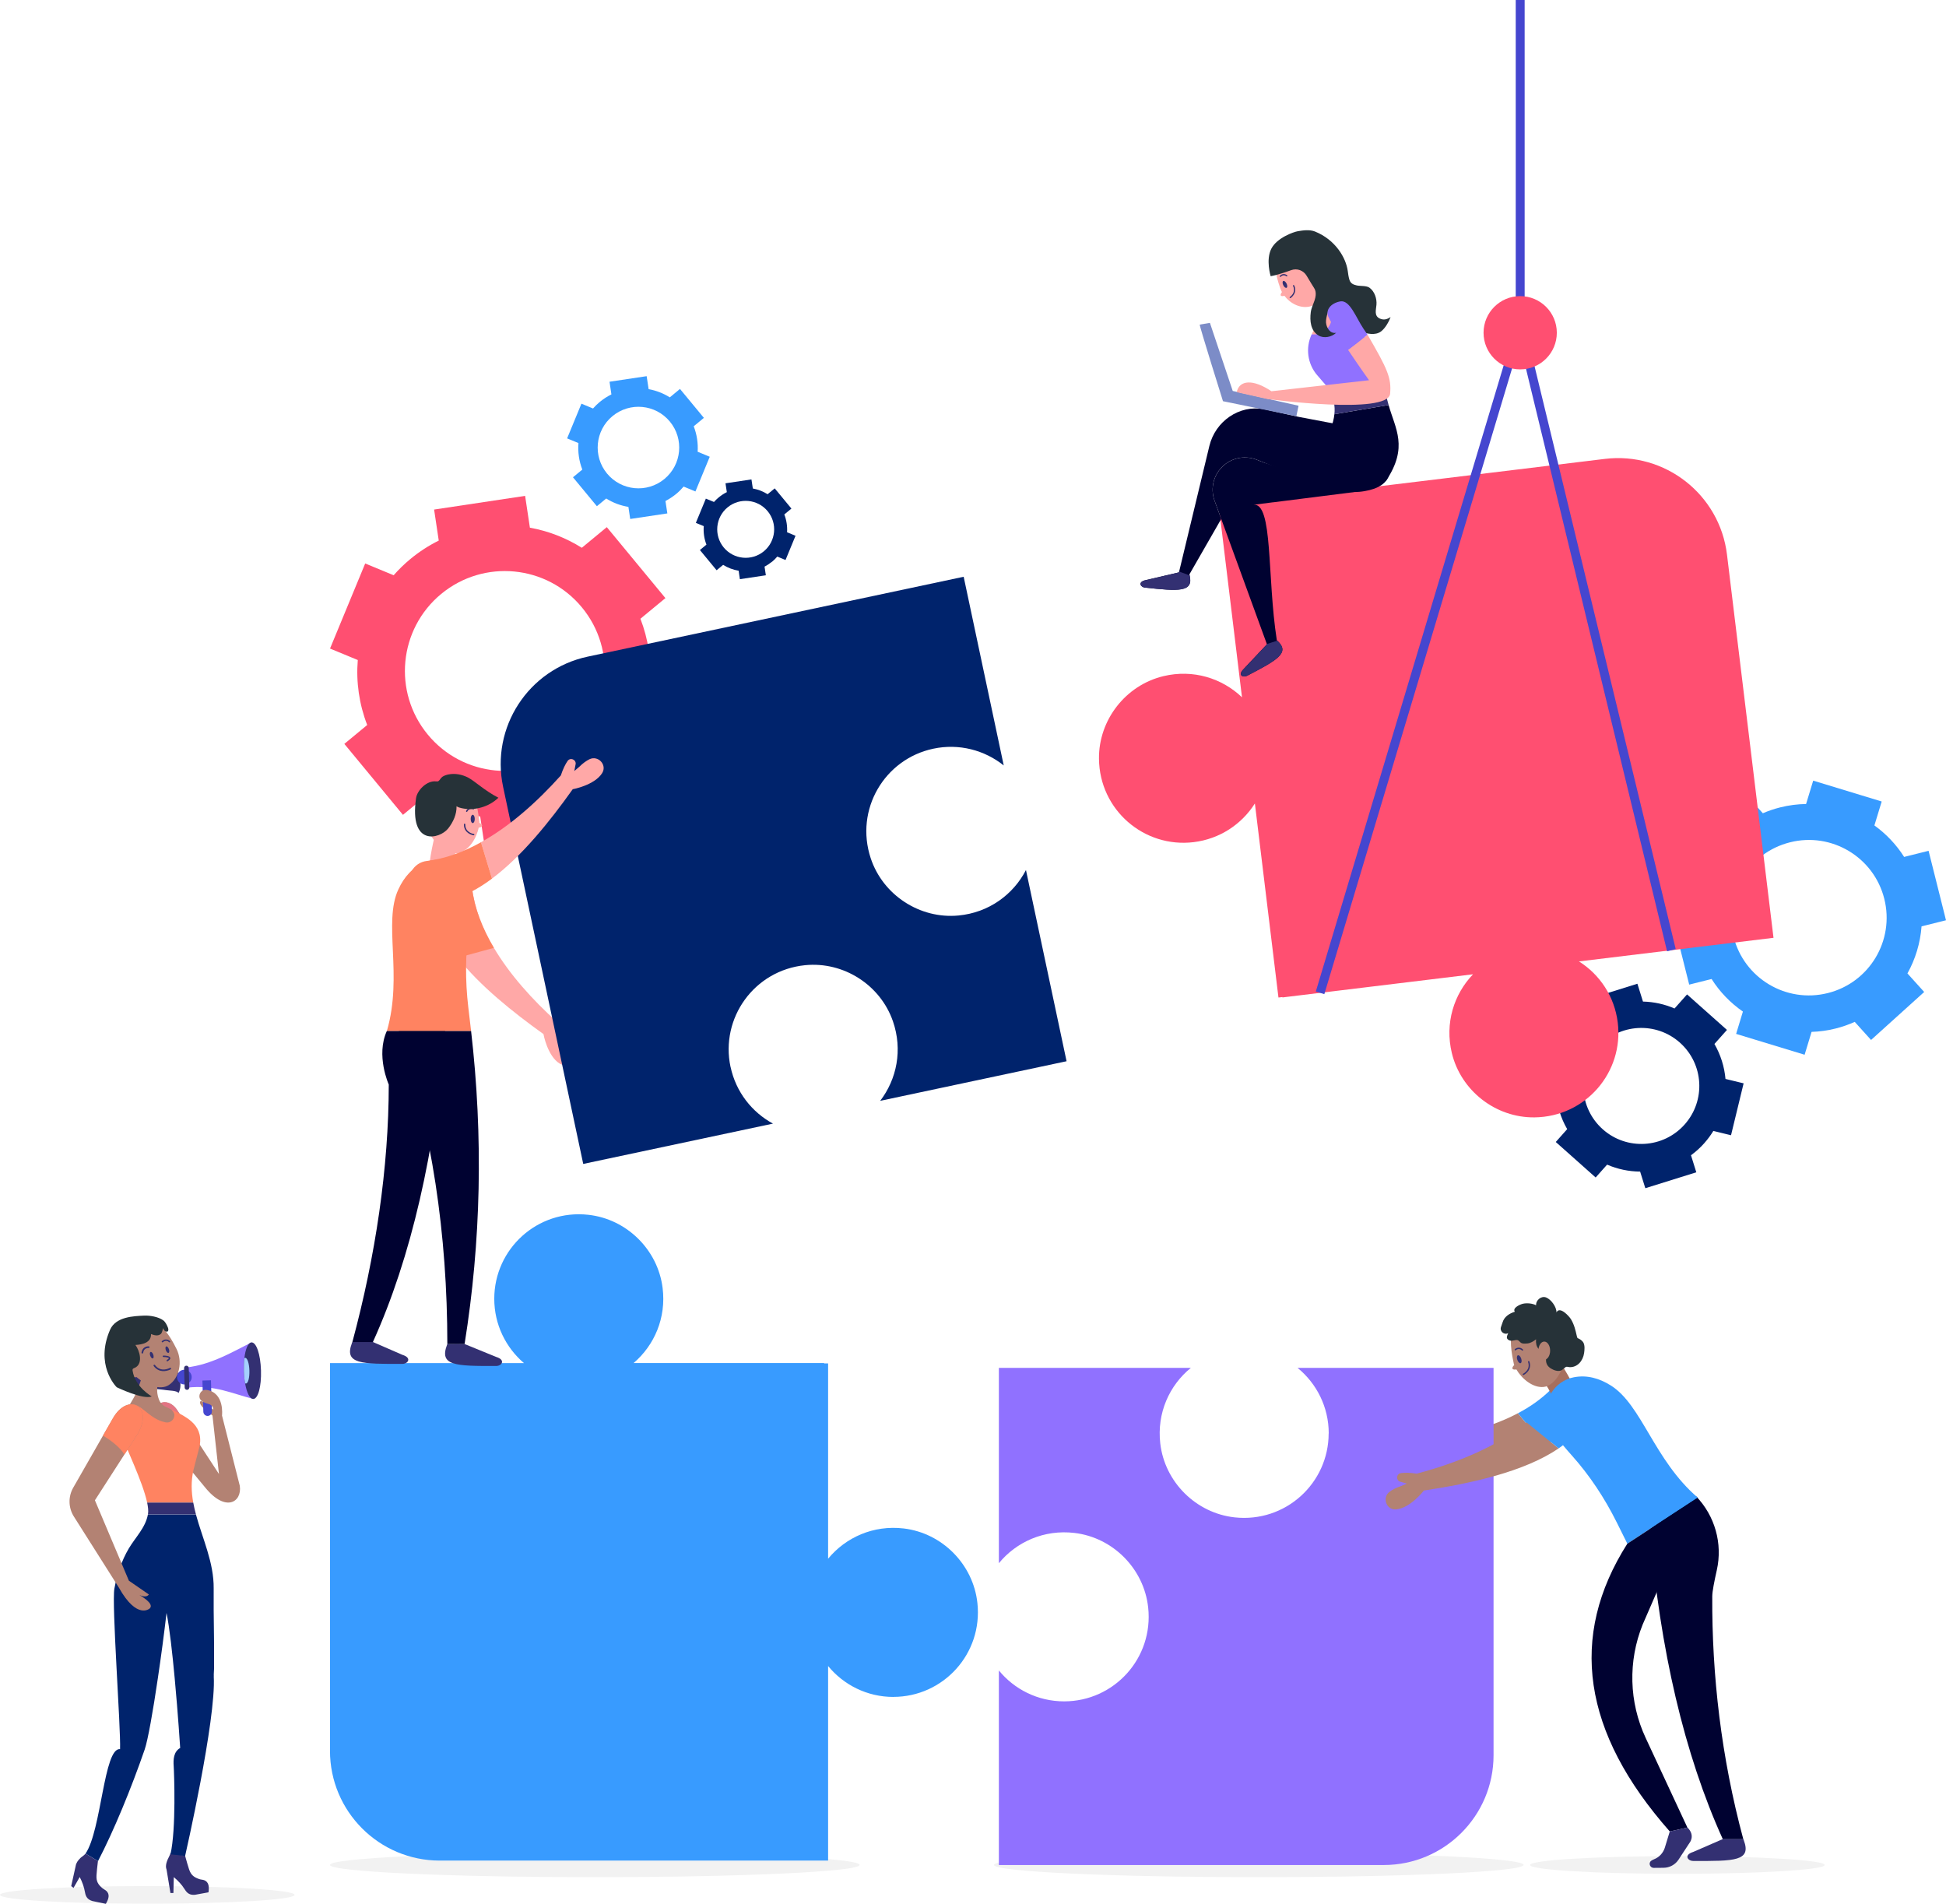 <?xml version="1.0" encoding="UTF-8"?>
<svg id="Layer_2" data-name="Layer 2" xmlns="http://www.w3.org/2000/svg" viewBox="0 0 464.82 454.72">
  <defs>
    <style>
      .cls-1 {
        fill: #333072;
      }

      .cls-1, .cls-2, .cls-3, .cls-4, .cls-5, .cls-6, .cls-7, .cls-8, .cls-9, .cls-10, .cls-11, .cls-12, .cls-13, .cls-14, .cls-15, .cls-16 {
        stroke-width: 0px;
      }

      .cls-2 {
        fill: #ff4f71;
      }

      .cls-3 {
        fill: #f2f2f2;
      }

      .cls-4 {
        fill: #00236c;
      }

      .cls-5 {
        fill: #ffa8a7;
      }

      .cls-17 {
        fill: none;
        stroke: #4546cf;
        stroke-miterlimit: 10;
        stroke-width: 2.13px;
      }

      .cls-6 {
        fill: #a5d0fe;
      }

      .cls-7 {
        fill: #7c8cc7;
      }

      .cls-8 {
        fill: #4546cf;
      }

      .cls-9 {
        fill: #b38273;
      }

      .cls-10 {
        fill: #389bff;
      }

      .cls-11 {
        fill: #e37483;
      }

      .cls-12 {
        fill: #ff8361;
      }

      .cls-13 {
        fill: #263238;
      }

      .cls-14 {
        fill: #000231;
      }

      .cls-15 {
        fill: #a76f5e;
      }

      .cls-16 {
        fill: #9071ff;
      }
    </style>
  </defs>
  <g id="OBJECTS">
    <g>
      <g>
        <g>
          <path class="cls-2" d="M142.62,187.46c1.63-1.35,3.1-2.82,4.42-4.37l6.92,2.86,8.4-20.32-7.09-2.93c.32-5.02-.44-10.11-2.3-14.91l5.97-4.93-14-16.95-5.97,4.93c-3.84-2.41-8.05-4.02-12.4-4.8l-1.14-7.6-21.74,3.27,1.11,7.41c-2.36,1.17-4.62,2.62-6.74,4.37-1.47,1.21-2.81,2.52-4.03,3.91l-6.8-2.81-8.4,20.32,6.63,2.74c-.43,5.22.32,10.52,2.25,15.52l-5.46,4.51,14,16.95,5.46-4.51c4,2.52,8.43,4.16,12.99,4.9l1.06,7.09,21.74-3.27-1.09-7.26c2.17-1.12,4.25-2.49,6.21-4.11ZM102.18,175.46c-8.39-10.16-6.96-25.21,3.21-33.6,10.17-8.39,25.21-6.95,33.6,3.21,8.4,10.17,6.96,25.21-3.21,33.6-10.17,8.4-25.21,6.96-33.6-3.21Z"/>
          <path class="cls-10" d="M161.49,118c.67-.55,1.26-1.15,1.8-1.78l2.82,1.17,3.42-8.29-2.89-1.2c.13-2.05-.18-4.12-.94-6.08l2.43-2.01-5.71-6.91-2.43,2.01c-1.56-.98-3.28-1.64-5.06-1.96l-.47-3.1-8.87,1.33.45,3.02c-.96.48-1.89,1.07-2.75,1.78-.6.49-1.15,1.03-1.64,1.59l-2.77-1.15-3.42,8.29,2.71,1.12c-.17,2.13.13,4.29.92,6.33l-2.23,1.84,5.71,6.91,2.23-1.84c1.63,1.03,3.44,1.7,5.3,2l.43,2.89,8.87-1.33-.45-2.96c.88-.46,1.73-1.01,2.53-1.67ZM144.99,113.1c-3.42-4.15-2.84-10.28,1.31-13.71,4.15-3.42,10.28-2.84,13.71,1.31,3.42,4.15,2.84,10.28-1.31,13.71s-10.28,2.84-13.71-1.31Z"/>
          <path class="cls-4" d="M184.4,134.19c.47-.38.88-.8,1.26-1.25l1.97.82,2.39-5.79-2.02-.84c.09-1.43-.13-2.88-.66-4.25l1.7-1.4-3.99-4.83-1.7,1.4c-1.09-.69-2.29-1.14-3.53-1.37l-.33-2.17-6.2.93.32,2.11c-.67.33-1.32.75-1.92,1.24-.42.35-.8.72-1.15,1.11l-1.94-.8-2.39,5.79,1.89.78c-.12,1.49.09,3,.64,4.42l-1.56,1.29,3.99,4.83,1.56-1.29c1.14.72,2.4,1.19,3.7,1.4l.3,2.02,6.2-.93-.31-2.07c.62-.32,1.21-.71,1.77-1.17ZM172.87,130.77c-2.39-2.9-1.98-7.19.91-9.58,2.9-2.39,7.19-1.98,9.58.91,2.39,2.9,1.98,7.19-.91,9.58-2.9,2.39-7.19,1.98-9.58-.91Z"/>
        </g>
        <g>
          <path class="cls-10" d="M438.45,245.67c1.6-.4,3.12-.94,4.57-1.59l3.9,4.32,12.69-11.46-4-4.43c1.9-3.42,3.07-7.25,3.37-11.24l5.84-1.46-4.16-16.59-5.84,1.46c-1.89-2.97-4.31-5.51-7.1-7.52l1.74-5.72-16.36-4.98-1.7,5.58c-2.05.03-4.12.29-6.19.81-1.44.36-2.82.83-4.14,1.4l-3.84-4.25-12.69,11.46,3.74,4.14c-2.04,3.52-3.3,7.5-3.61,11.65l-5.35,1.34,4.16,16.59,5.35-1.34c1.97,3.11,4.53,5.74,7.48,7.78l-1.62,5.33,16.36,4.98,1.66-5.46c1.9-.06,3.82-.32,5.74-.8ZM414.07,223.71c-2.49-9.94,3.54-20.03,13.49-22.52,9.95-2.5,20.03,3.55,22.52,13.49,2.5,9.95-3.54,20.03-13.49,22.52-9.95,2.5-20.03-3.54-22.52-13.49Z"/>
          <path class="cls-4" d="M407.1,273.03c.82-.92,1.53-1.89,2.15-2.9l4.22,1.03,3.01-12.4-4.33-1.05c-.26-2.91-1.15-5.76-2.64-8.35l2.99-3.36-9.53-8.48-2.99,3.36c-2.41-1.04-4.97-1.59-7.54-1.65l-1.33-4.26-12.18,3.8,1.3,4.15c-1.25.88-2.42,1.91-3.48,3.1-.73.83-1.39,1.7-1.97,2.6l-4.15-1.01-3.01,12.4,4.05.99c.22,3.03,1.11,6.01,2.67,8.7l-2.73,3.07,9.53,8.48,2.73-3.07c2.52,1.09,5.2,1.64,7.89,1.66l1.24,3.97,12.18-3.8-1.27-4.07c1.14-.84,2.22-1.8,3.2-2.91ZM382.83,269.73c-5.71-5.09-6.23-13.84-1.14-19.56,5.09-5.72,13.85-6.22,19.56-1.14,5.72,5.09,6.23,13.84,1.14,19.56-5.09,5.72-13.84,6.23-19.56,1.14Z"/>
        </g>
      </g>
      <g>
        <path class="cls-3" d="M205.32,445.44c0-1.62-28.32-2.93-63.25-2.93s-63.25,1.31-63.25,2.93,28.32,2.93,63.25,2.93,63.25-1.31,63.25-2.93Z"/>
        <path class="cls-10" d="M213.39,405.31c11.9,0,21.39-10.28,20.07-22.44-1-9.22-8.4-16.7-17.6-17.79-7.26-.86-13.88,2.15-18.06,7.23v-46.65h-.95v-.09h-45.51c4.94-4.22,7.83-10.77,6.93-17.94-1.14-9.14-8.58-16.47-17.74-17.47-12.17-1.34-22.47,8.16-22.47,20.06,0,6.15,2.76,11.66,7.09,15.36h-46.33v92.61c0,14.48,11.74,26.22,26.22,26.22h92.76v-46.47c3.7,4.5,9.31,7.38,15.59,7.38Z"/>
      </g>
      <g>
        <g>
          <path class="cls-2" d="M291.11,120.81l5.55,45.74c-4.75-4.54-11.66-6.75-18.76-5.05-9.02,2.16-15.5,10.46-15.4,19.74.13,12.25,10.8,21.35,22.62,19.91,6.26-.76,11.49-4.3,14.62-9.24l5.63,46.35.95-.11v.09s45.53-5.53,45.53-5.53c-4.57,4.75-6.78,11.69-5.07,18.8,2.17,9.02,10.48,15.49,19.76,15.38,12.24-.14,21.32-10.81,19.88-22.62-.76-6.26-4.31-11.51-9.27-14.63l46.47-5.64-11.11-91.52c-1.74-14.37-14.81-24.61-29.18-22.87l-92.22,11.19Z"/>
          <g>
            <polyline class="cls-17" points="315.31 237.15 363.11 77.83 399.23 226.96"/>
            <line class="cls-17" x1="363.11" y1="79.48" x2="363.11"/>
            <circle class="cls-2" cx="363.11" cy="79.48" r="8.75"/>
          </g>
        </g>
        <g>
          <path class="cls-5" d="M319.45,72.08l-.64-.72h0s-2.69-3.02-2.69-3.02l-3.75,2.43c1.49,1.39,2.99,2.51,3.29,4.11l-2.34,4.96,4.58,1.12,4.1-6.9c-.95-.7-1.9-1.4-2.54-1.98Z"/>
          <path class="cls-14" d="M331.68,96.74c1.59,5.68,4.79,10.03-.62,18.11l-14.71-9.33c1.19-2.16,2.15-4.32,2.38-6.58l12.95-2.2Z"/>
          <path class="cls-16" d="M314.64,89.64c-2.34-2.72-2.86-6.55-1.33-9.8h0c2.03.29,3.98-.92,4.6-2.88l1.56-4.85c8.58,3.22,6.97,19.63,11.56,21.83l-12.42,2.11c-.22-1.11-.65-2.23-1.35-3.38l-2.61-3.03Z"/>
          <path class="cls-1" d="M318.73,98.94c.11-.95.08-1.91-.13-2.89l12.42-2.11c.16.97.4,1.89.66,2.8l-12.95,2.2Z"/>
          <path class="cls-14" d="M331.83,113.28c-.55,2.17-2.59,3.47-5.89,4.03-.86.15-1.73.22-2.58.23h-.01c-2.34.02-4.69-.43-6.88-1.31l-10.4-4.11-4.3-1.69-1.59-.63c-1.26-.5-2.64-.64-3.94-.46-1.4.21-2.76.8-3.88,1.76-2.45,2.08-3.35,5.47-2.25,8.5l1.57,4.3v.09s-7.51,13.08-7.51,13.08l-.07.13c.02.08.04.16.05.23.97,4.08-2.68,3.77-10.65,2.92-1.13-.11-1.79-1.39.18-1.79l7.92-1.85.02-.06.03-.14,7.22-30c1.43-5.88,7.12-9.88,13.06-8.76l1.7.37,6.76,1.49h.01s12.47,2.36,12.47,2.36c4.18.78,7.68,3.8,8.79,7.91.36,1.3.41,2.43.16,3.39Z"/>
          <path class="cls-14" d="M304.12,119.97l-4.73.6c4.73-.6,3.23,17.2,5.58,32.27v.09s.07.06.11.09c3.18,2.91-.04,4.66-7.2,8.39-1.02.52-2.28-.15-.84-1.59l5.58-5.93-.02-.06-10.91-29.92-1.57-4.3c-1.11-3.03-.2-6.42,2.25-8.5,1.11-.96,2.47-1.55,3.88-1.76,1.3-.19,2.67-.04,3.94.46l1.59.63,4.31,1.41,17.27,5.7-19.23,2.43Z"/>
          <path class="cls-7" d="M310.17,96.91l-.52,2.51-17.53-3.59s-5.74-18.27-5.55-18.3c.19-.03,2.43-.41,2.43-.41l5.45,16.26,15.72,3.53Z"/>
          <g>
            <path class="cls-5" d="M315.34,62.51c-1.83-2.6-5.29-4.9-7.46-4.2-2.84.91-4.64,3.26-2.08,10.53.11.32.25.62.41.92-.21.27-.4.6-.28.81.13.23.51.17.79.1.02,0,.04-.02.06-.04,1.43,1.9,3.83,3.1,6.07,2.58,2.17-.49,3.61-3.66,3.76-6.42.79-.63-1.06-4.57-1.27-4.29Z"/>
            <path class="cls-1" d="M309.07,70.32c.31-.52.5-1.27.05-2.16-.04-.07-.13-.1-.2-.07-.07.04-.1.13-.07.2.8,1.6-.69,2.61-.75,2.65-.07.05-.09.14-.04.21.05.07.14.09.21.04,0,0,.47-.32.8-.87Z"/>
            <path class="cls-1" d="M307.31,67.74c.22.45.22.89,0,1-.22.11-.57-.17-.79-.62-.22-.45-.22-.89,0-1,.22-.11.57.17.79.62Z"/>
            <path class="cls-1" d="M307.46,65.97s0,0,.01-.01c.05-.07.04-.16-.03-.21-.79-.59-1.48-.15-1.74.16-.05.06-.04.16.02.21.06.05.15.05.21-.02.02-.02.58-.67,1.33-.11.06.05.15.04.2-.02Z"/>
          </g>
          <path class="cls-13" d="M303.53,65.97c1.31-.22,3.51-.94,4.91-1.45,1.38-.5,2.92.08,3.66,1.34.7,1.19,1.47,2.44,1.66,2.73.3.46.86,1.26.24,3.14-.32.97-.78,1.83-.91,2.86-.26,2-.06,4.43,1.88,5.56,1.3.75,3.14.34,4.19-.66-1.63.34-2.59-1.67-2.42-3,.2-1.57.72-3.47,2.44-3.91,1.28-.33,2.22-.1,2.72,1.22.34.9.22,1.89.53,2.8.44,1.29,1.22,2.28,2.56,2.65,1.52.42,3.48.97,4.89-.09.99-.74,1.86-2.3,2.28-3.42-.85.52-1.56.78-2.53.37-1.47-.63-.95-2.08-.85-3.32.12-1.44-.43-3.16-1.64-4.05-.74-.55-2.15-.37-3.05-.56-.88-.19-1.51-.5-1.78-1.39-.2-.66-.3-1.41-.39-2.09-.43-3.12-2.91-7.4-7.8-9.39-1.29-.52-2.84-.3-4.14-.08-.99.17-4.95,1.55-6.3,4.15-1.39,2.68-.17,6.59-.17,6.59Z"/>
          <g>
            <path class="cls-5" d="M302.82,95.33l-7.42-1.66c.63-2.94,3.92-3.16,8.29-.22l23.32-2.63s-1.77-2.42-5.02-7.26c1.66-1.24,2.6-1.98,4.65-3.64,4.7,8.11,5.76,10.31,5.4,14.12-.48,5.13-29.22,1.28-29.22,1.28Z"/>
            <path class="cls-16" d="M326.64,79.93c-2.04,1.66-2.99,2.39-4.65,3.64-2.39-3.56-4.28-7-4.69-7.86-.77-1.65.58-3.31,2.84-3.72,2.27-.41,3.74,3.83,5.5,6.46.33.51.67.99.99,1.48Z"/>
          </g>
          <path class="cls-1" d="M273.51,140.36c-1.13-.11-1.79-1.39.18-1.79l7.92-1.85.02-.06.03-.14,2.5.92c.97,4.08-2.68,3.77-10.65,2.92Z"/>
          <path class="cls-1" d="M297.89,161.41c-1.02.52-2.28-.15-.84-1.59l5.58-5.93-.02-.06,2.48-.81c3.18,2.91-.04,4.66-7.2,8.39Z"/>
        </g>
      </g>
      <g>
        <path class="cls-3" d="M435.84,445.46c0,1.16-15.75,2.11-35.18,2.11s-35.18-.94-35.18-2.11,15.75-2.11,35.18-2.11,35.18.94,35.18,2.11Z"/>
        <path class="cls-3" d="M363.92,445.44c0-1.62-28.32-2.93-63.25-2.93s-63.25,1.31-63.25,2.93,28.32,2.93,63.25,2.93,63.25-1.31,63.25-2.93Z"/>
        <g>
          <g>
            <path class="cls-9" d="M368.81,345.16l-6.24-7.6c-7.92,4.2-18,6.17-28.14,6.78l.16.84-.16-.83c-1.6-.59-2.81-.84-3.72-.89-1.2-.07-1.55,1.61-.43,2.05l1.32.7-1.56.31c-1.23.14-2.19.44-2.92.79-2.05.99-1.58,4.14.68,4.41,3.45.41,7.44-3.1,7.44-3.1h0c11.4.61,24.44.38,33.56-3.46Z"/>
            <path class="cls-10" d="M378.44,335.32c0,.86-.25,1.75-.77,2.56-.99,1.52-2.21,2.9-3.57,4.07-1.38,1.18-2.92,2.16-4.58,2.91-.23.11-.47.2-.7.3l-6.24-7.6c2.93-1.55,5.57-3.4,7.8-5.61,1.09-1.08,2.62-1.57,4.13-1.31,2.4.42,3.93,2.48,3.93,4.68Z"/>
          </g>
          <path class="cls-16" d="M317.36,342.37c0,11.9-10.3,21.39-22.46,20.06-9.22-1.01-16.69-8.43-17.76-17.65-.84-7.27,2.18-13.89,7.3-18.05h-45.85v46.65c4.17-5.09,10.8-8.09,18.06-7.23,9.21,1.09,16.6,8.57,17.6,17.79,1.32,12.16-8.17,22.44-20.07,22.44-6.28,0-11.9-2.87-15.59-7.38v46.47h91.94c14.48,0,26.22-11.74,26.22-26.22v-92.52h-46.81c4.54,3.7,7.44,9.34,7.44,15.64Z"/>
          <g>
            <g>
              <path class="cls-15" d="M371.07,322.99s2.98,4.27,4.89,8.22c.9,1.86-3.29,5.82-3.52,5.81-.27,0-.54-.18-.63-.49-.57-2.07-1.86-5.64-4.36-7.87l3.62-5.67Z"/>
              <g>
                <path class="cls-9" d="M372.91,319.82c-1.67-3.11-5.17-6.1-7.66-5.63-3.25.63-5.55,2.97-3.71,11.32.08.36.01.18.15.53-.27.27-.52.61-.42.86.12.27.54.25.85.21.03,0,.05-.02.07-.03,1.33,2.29,3.98,4.46,6.52,4.2,2.46-.25,4.47-3.55,5.01-6.57.95-.59-.55-5.18-.82-4.9Z"/>
                <path class="cls-1" d="M364.95,327.58c.41-.54.72-1.33.35-2.38-.03-.09-.13-.13-.21-.1-.09.03-.13.12-.1.21.66,1.88-1.11,2.78-1.19,2.82-.08.04-.11.14-.07.22.04.08.14.12.22.07.01,0,.56-.29,1-.85Z"/>
                <path class="cls-1" d="M363.35,324.5c.18.52.12,1.01-.14,1.1-.25.09-.6-.26-.78-.78-.18-.52-.12-1.01.14-1.1.25-.09.61.26.78.78Z"/>
                <path class="cls-1" d="M363.76,322.57s0,0,.01-.01c.06-.07.06-.17,0-.23-.79-.75-1.61-.37-1.94-.06-.07.06-.07.17,0,.23.06.07.16.08.23,0,.02-.02.73-.66,1.49.06.06.06.16.06.22,0Z"/>
              </g>
            </g>
            <path class="cls-1" d="M416.52,439.56c1.9,5.01-2.29,4.97-12.07,4.94-1.36-.01-2.31-1.45,0-2.16l7.06-3.07s4.18-.04,4.9,0l.12.28Z"/>
            <path class="cls-14" d="M394.09,365.2l10.98-7.87h0c4.55,4.69,6.44,11.35,5,17.73-.59,2.63-1.07,5.03-1.08,6.21-.1,18.82,2.13,38.41,7.41,58.01h-4.9c-9.15-20.19-15.05-45.3-17.41-74.07Z"/>
            <path class="cls-10" d="M388.7,368.72l16.83-11c-10.48-9.01-13.35-22.14-20.77-26.79-2.82-1.77-5.76-2.56-8.85-1.96-4.55.88-7.5,5.5-6.27,9.97.75,2.73,3.01,5.58,5.75,8.64,4.33,4.83,7.91,10.28,10.8,16.08l2.51,5.05Z"/>
            <path class="cls-14" d="M388.7,368.72c-14.11,22.19-10.73,45.1,10.14,68.73l4.21-.93-9.97-21.41c-3.98-8.53-4.24-18.33-.72-27.07l13.17-30.32-16.83,11Z"/>
            <path class="cls-1" d="M403.05,436.52l-4.21.93-1.2,3.94c-.41,1.22-1.32,2.22-2.52,2.69-.24.09-.48.22-.7.37-.75.52-.32,1.71.59,1.7l2.35-.02c1.44-.01,2.79-.74,3.58-1.95l2.57-3.92s1.56-1.79-.45-3.75Z"/>
            <g>
              <path class="cls-9" d="M372.29,345.94l-7.63-6.21c-6.93,5.69-16.41,9.64-26.22,12.25l.32.79-.32-.78c-1.68-.26-2.92-.26-3.82-.13-1.19.18-1.2,1.89-.01,2.09l1.44.42-1.46.61c-1.18.39-2.06.86-2.71,1.36-1.81,1.38-.72,4.38,1.55,4.19,3.47-.29,6.67-4.51,6.67-4.51h0c11.29-1.68,24.03-4.5,32.2-10.07Z"/>
              <path class="cls-10" d="M379.76,334.38c.17.85.11,1.76-.24,2.66-.67,1.69-1.58,3.28-2.69,4.7-1.11,1.43-2.43,2.7-3.91,3.77-.21.15-.42.29-.63.43l-7.63-6.21c2.57-2.1,4.78-4.44,6.53-7.05.85-1.27,2.26-2.06,3.78-2.11,2.43-.07,4.35,1.65,4.79,3.8Z"/>
            </g>
            <path class="cls-13" d="M378.17,320.63c-.19-.32-.57-.61-.88-.79-.54-.31-.51-.11-.65-.72-.34-1.44-.61-2.71-1.41-4.03-.4-.66-2.65-3.2-3.46-1.62.06-1.25-1.25-3.1-2.48-3.57-1.15-.44-2.46.66-2.38,1.87-.88-.46-2.17-.58-3.13-.37-.61.13-2.6.98-1.95,1.91-1.25.4-2.52,1.16-2.92,2.53-.09.3-.25.71-.39,1.13-.35,1.03.76,1.96,1.73,1.46h0c-.23.58-.66,1.23.15,1.67.78.42,1.66-.25,2.19.03.42.22.51.63,1.07.75.35.08.83.05,1.19.01.76-.08,1.48-.54,2.05-.99-.16,1.82.69,3.15,2.74,2.68-.34,1.69-.89,3.27.84,4.31.66.4,1.59.74,2.36.47.36-.13.61-.47.94-.67.22-.13.1-.16.34-.22.2-.05.56.07.77.08,1.9.09,3.21-1.52,3.48-3.31.12-.78.23-1.91-.2-2.62Z"/>
            <ellipse class="cls-9" cx="368.86" cy="322.61" rx="1.4" ry="2.17"/>
          </g>
        </g>
      </g>
      <g>
        <path class="cls-3" d="M70.37,452.6c0,1.16-15.75,2.11-35.18,2.11s-35.18-.94-35.18-2.11,15.75-2.11,35.18-2.11,35.18.94,35.18,2.11Z"/>
        <g>
          <g>
            <path class="cls-1" d="M41.6,325.84c-1.03-1.95-2.29-3.81-3.32-5.75l-1.44,11.64s2.14.19,2.83.31c.68.12,2.56.08,2.98.69,1.12-2.09-.06-4.99-1.06-6.89Z"/>
            <path class="cls-1" d="M30.11,319.65l-1.44,11.64s2.14.19,2.83.31c.68.12,2.56.08,2.98.69,1.12-2.09-.06-4.99-1.06-6.89-1.03-1.95-2.29-3.81-3.32-5.75Z"/>
          </g>
          <g>
            <g>
              <path class="cls-9" d="M50.76,338.11s-3.8-2.6-2.84-3.46c.26-.23,2.21,1.59,3.65,2.42l-.81,1.04Z"/>
              <g>
                <path class="cls-16" d="M60.09,320.64c-3.98,1.94-9.52,5.35-15.59,5.98l.15,4.84c6.5-.8,11.17,1.55,15.86,2.68l-.41-13.5Z"/>
                <path class="cls-1" d="M60.5,334.14c-.82.02-1.57-1.45-1.96-3.75-.16-.87-.26-1.87-.29-2.94-.03-1.11.01-2.14.12-3.04.26-2.26.91-3.74,1.72-3.77,1.13-.03,2.13,2.79,2.25,6.7.12,3.89-.71,6.77-1.83,6.81Z"/>
                <path class="cls-6" d="M58.74,330.46c-.07,0-.14-.02-.2-.06-.16-.87-.26-1.87-.29-2.94-.03-1.11.01-2.14.12-3.04.06-.05.13-.09.19-.09.51-.01.96,1.27,1.01,3.04.05,1.77-.32,3.07-.83,3.09Z"/>
                <path class="cls-8" d="M45.79,328.87c.03.97-.73,1.78-1.7,1.81-.97.03-1.78-.73-1.81-1.7-.03-.97.73-1.78,1.7-1.81s1.78.73,1.81,1.7Z"/>
                <path class="cls-1" d="M44.68,331.97h0c-.31,0-.56-.23-.57-.54l-.14-4.66c0-.31.23-.56.54-.57h0c.31,0,.56.23.57.54l.14,4.66c0,.31-.23.56-.54.57Z"/>
                <path class="cls-8" d="M49.62,338.2h0c-.56.02-1.03-.43-1.05-.99l-.22-7.46,2.04-.06.22,7.46c.02.56-.43,1.03-.99,1.05Z"/>
              </g>
              <path class="cls-9" d="M57.28,354.9l-4.25-16.79s.67-5.5-3.72-6.12c-1.51-.21-2.31,1.79-1.07,2.68.37.27.9.51,1.63.69.74.19,1.21.93,1.07,1.68l-.19,1.07h0l1.55,13.96-6.88-10.52-2.96-4.53c-.82-1.36-2-2.1-3.11-2.1s-2.1.7-2.65,2.16c-.49,1.3-.22,2.77.69,3.82l3.35,4.4,8.29,10.02c4.88,5.99,8.81,3.47,8.25-.42Z"/>
            </g>
            <path class="cls-11" d="M45.43,341.55c-1.88,1.07-3.7,2.76-4.69,3.75l-3.35-4.4c-.92-1.04-1.18-2.52-.69-3.82.55-1.46,1.57-2.16,2.65-2.16s2.29.74,3.11,2.1l2.96,4.53Z"/>
          </g>
          <g>
            <path class="cls-9" d="M47.63,376.34s0-.03,0-.04c0,0,0,.04,0,.04Z"/>
            <path class="cls-9" d="M49.4,368.42c.07-.29.02-.06,0,0h0Z"/>
          </g>
          <path class="cls-9" d="M40.5,341.96c-5.29-.49-8.34-4.25-9.59-6.34l.87-1.47c.54-.91.98-1.86,1.32-2.86l.95-2.79,3.82,1.64c-.5,1.39-.43,2.8.14,4.25.26.67.79,1.23,1.42,1.57h.02s1.48.7,1.48.7c3.68,4.83-.44,5.3-.44,5.3Z"/>
          <g>
            <path class="cls-9" d="M29.5,327.84c-.69-.96-.99-2.49-.14-2.94.26-.13.6-.16.97-.11-.61-3.31.22-7.63,2.36-8.76,2.8-1.47,5.91-1.09,9.51,6.24,1.42,2.9.72,6.88-1.92,8.58-1.98,1.27-5.45.02-7.65-1.92-1.06.13-2.26.13-3.14-1.09Z"/>
            <g>
              <path class="cls-1" d="M40,325.15s.03,0,.04-.02c.32-.19.73-.49.63-.82-.13-.47-1.19-.52-1.64-.52-.1,0-.17.08-.17.17,0,.1.08.17.17.17.64,0,1.28.13,1.31.27,0,0,.01.14-.48.44-.08.05-.11.16-.06.24.04.07.12.1.2.08Z"/>
              <path class="cls-1" d="M40.48,327.21c.18-.07.29-.13.29-.14.09-.05.13-.17.07-.27-.05-.09-.17-.13-.27-.07-.08.05-2.14,1.19-3.55-.68-.06-.09-.19-.11-.27-.04-.09.06-.1.19-.04.27,1.29,1.71,3.07,1.21,3.77.93Z"/>
              <path class="cls-1" d="M34.05,323.28c.07-.02.13-.08.14-.16.17-1.23,1.28-1.15,1.33-1.15.11,0,.2-.07.21-.18,0-.11-.07-.2-.18-.21-.53-.05-1.57.21-1.75,1.49-.01.11.06.21.17.22.03,0,.06,0,.08,0Z"/>
              <path class="cls-1" d="M38.73,320.61c.06.03.13.02.18-.03.79-.69,1.45-.03,1.47,0,.06.06.17.07.23,0,.06-.06.07-.17,0-.23-.31-.32-1.11-.73-1.93-.02-.07.06-.08.16-.01.23.02.02.04.03.06.04Z"/>
              <path class="cls-1" d="M35.88,323.82c.15.43.44.71.64.64.2-.07.24-.48.09-.9-.15-.43-.44-.71-.64-.64-.2.07-.24.48-.09.9Z"/>
              <path class="cls-1" d="M39.61,322.5c.15.43.44.71.64.64.2-.07.24-.48.09-.9-.15-.43-.44-.71-.64-.64-.2.07-.24.48-.09.9Z"/>
            </g>
          </g>
          <path class="cls-1" d="M39.65,445.7v-.04s0,0,0,0c.02-.47.17-.98.41-1.53.16-.38.5-.94.68-1.54l3.48.66s0,.03,0,.04c.4,1.44.65,2.33.95,3.24.49,1.4,1.21,1.89,2.49,2.32.29.1.75.12,1.04.22,1.22.4,1.29,1.67,1.1,2.92l-3.23.59c-1.16.11-1.85-.34-2.38-1.2-.75-1.2-1.65-2.17-2.68-3.02l-.09,3.79h-.71l-.92-5.56c-.11-.28-.16-.58-.15-.89Z"/>
          <path class="cls-1" d="M17.01,450.5l1.07-4.83h0c.1-.67.51-1.28,1.15-1.9.3-.29.8-.53,1.19-1.02l2.99,1.78s-.02.02-.02.04c-.17,1.48-.28,2.4-.34,3.36-.08,1.48.4,2.21,1.43,3.09.23.2.65.39.88.6.98.83.57,2.03-.08,3.12l-3.21-.67c-1.12-.33-1.58-1.01-1.75-2.01-.24-1.36-.68-2.57-1.28-3.72l-1.48,2.6-.54-.43Z"/>
          <path class="cls-12" d="M30.29,336.66l.63-1.04c2.56-.98,4.49,3.34,8.65,4.12,1.76.33,2.86-1.95,1.43-3.03-.02-.01-.04-.02-.05-.04l.55.26c1.55.77,3.07,1.55,4.24,2.6,1.48,1.32,2.39,3.05,1.99,5.7l-1.51,5.85c-.62,2.68-.52,5.27-.06,7.83h-11.01c-1.09-5.13-5.3-13.56-5.52-14.87-.55-3.28,1.23-4.08.67-7.37Z"/>
          <path class="cls-4" d="M51.06,400.42c.59,10.32-6.79,42.66-6.84,42.88-1.2-.12-2.29-.29-3.5-.38,1.38-6.1.87-19.47.77-21.04-.12-1.57-.04-3.47,1.55-4.37,0,0-.52-8.16-1.31-16.63-.55-5.95-1.23-12.07-1.95-15.62-.55,4.72-1.3,10.43-2.1,15.76-1.13,7.67-2.35,14.6-3.12,16.86-3.21,9.29-7.39,19.44-11.14,26.64-1.01-.62-1.97-1.14-2.99-1.78,3.81-5.54,4.37-25.44,8.25-24.94.2-5.06-2.04-34.82-1.35-38.39.63-3.34,1.71-6.63,3.44-9.56,1.59-2.67,4-4.98,4.56-8.12h11.47c1.55,5.76,4.31,11.46,4.24,17.71,0,.13,0-.01,0,.15-.05,8.25.14,9.31.09,18.22v.1c.01.19.01.36.01.53,0,.37-.11,1.41-.07,1.99Z"/>
          <path class="cls-9" d="M35.78,384.17s-3,2.87-7.4-4.98l-10.73-16.95c-1.33-2.09-1.39-4.76-.16-6.9l7.11-12.44,2.35-4.1c3.76-6.64,10.46-2.67,5.27,4.73l-2.51,3.89-7.04,10.93,8.12,19.21,4.76,3.28s-.46.96-2.25.15c0,0,3.71,2.02,2.47,3.18Z"/>
          <path class="cls-12" d="M32.22,343.53l-2.51,3.89c-1.18-1.99-3.78-3.72-5.11-4.52l2.35-4.1c3.76-6.64,10.46-2.67,5.27,4.73Z"/>
          <path class="cls-1" d="M35.35,361.6c.12-.69.02-1.62-.2-2.7h11.01c.17.95.39,1.88.64,2.81h-11.47s.01-.07.02-.12Z"/>
          <path class="cls-13" d="M38.66,316.92c.51-.06.07,1.48-.27,1.73-.74.56-1.59.26-2.32,0,.07,2.06-2.07,2.51-3.72,2.6,1,1.37,1.81,4.24.11,5.32-.44.28-.88.21-.79.81.61,3.97,4.58,6.16,4.58,6.16-2.07.87-8.37-2.19-8.37-2.19-.31-.31-5.2-5.4-1.6-13.71,1.37-3.17,5.69-3.28,8.17-3.4,1.37-.06,3.4.29,4.53,1.12.53.38.89,1.14,1.13,1.74.27.68,0,1.35-.8.75"/>
        </g>
      </g>
      <g>
        <path class="cls-5" d="M133.69,254.05c-2.95-1.83-3.88-7.06-3.88-7.06-7.35-5.25-15.18-11.54-20.47-18.24-1.58-1.99-2.93-4.02-3.98-6.06-1.38-2.7-2.11-5.67-2.11-8.69,0-.62.03-1.24.1-1.86.33-3.38,4.01-5.32,6.98-3.69,1.34.75,2.23,2.08,2.41,3.59.59,4.87,2.46,9.69,5.22,14.34,3.76,6.35,9.17,12.39,15.14,17.77,1.62.53,2.72,1.1,3.47,1.62.98.7.2,2.23-.94,1.88l-1.47-.29,1.02,1.22c.87.87,1.44,1.71,1.79,2.44.98,2.05-1.35,4.22-3.28,3.02Z"/>
        <path class="cls-12" d="M117.97,226.4l-8.63,2.36c-1.58-1.99-2.93-4.02-3.98-6.06-1.38-2.7-2.11-5.67-2.11-8.69,0-.62.03-1.24.1-1.86.33-3.38,4.01-5.32,6.98-3.69,1.34.75,2.23,2.08,2.41,3.59.59,4.87,2.46,9.69,5.22,14.34Z"/>
        <path class="cls-4" d="M174.49,254.83c-2.47-11.64,5.64-23.07,17.82-24.29,9.17-.92,17.97,4.7,20.98,13.41,2.36,6.83.9,13.84-3.05,18.99l44.52-9.46-9.7-45.67c-3.02,5.84-8.84,10.17-16.11,10.86-9.23.88-18.05-4.87-20.97-13.67-3.86-11.64,3.29-23.7,14.94-26.17,6.16-1.31,12.27.35,16.83,4l-9.57-45.07-89.81,19.08c-14.16,3.01-23.21,16.93-20.2,31.09l19.14,90.08,45.32-9.63c-5.01-2.72-8.85-7.54-10.13-13.55Z"/>
        <g>
          <path class="cls-5" d="M104.63,196.64s-1.46,5-2,9.35c-.26,2.05,4.98,4.46,5.2,4.38.26-.1.46-.34.44-.67-.12-2.14-.05-5.94,1.61-8.85l-5.25-4.21Z"/>
          <g>
            <path class="cls-5" d="M102.66,199.13c1.47,2.69,4.44,5.16,6.84,4.62,2.49-.56,4.31-3.47,4.84-6.07.02,0,.05.01.08,0,.31-.06.72-.18.74-.47.02-.27-.33-.51-.67-.68.02-.37.01-.18-.03-.55-.92-8.51-3.86-9.99-7.14-9.54-1.41.19-2.78,1.53-3.8,3.28-1.83,3.15-1.37,8.61-.86,9.4Z"/>
            <path class="cls-1" d="M111.9,199.03c-.56-.38-1.11-1.03-1.09-2.14,0-.09.08-.16.17-.16.09,0,.16.08.16.17-.03,1.99,1.94,2.28,2.03,2.29.09.01.15.1.14.19-.01.09-.1.15-.19.14-.01,0-.63-.09-1.22-.49Z"/>
            <path class="cls-1" d="M112.43,195.6c0,.55.21,1,.48,1,.27,0,.49-.44.49-.99,0-.55-.21-1-.48-1-.27,0-.49.44-.49.99Z"/>
            <path class="cls-1" d="M111.42,193.91s-.01,0-.02,0c-.08-.04-.11-.14-.07-.22.51-.97,1.41-.87,1.82-.68.08.04.12.14.08.22-.04.08-.13.12-.22.08-.03-.01-.9-.39-1.39.53-.04.08-.13.11-.21.08Z"/>
          </g>
          <path class="cls-1" d="M106.78,321.21c-1.9,5.01,1.96,5.09,11.74,5.06,1.36-.01,2.31-1.45,0-2.16l-7.52-3.07s-3.44-.04-4.16,0l-.07.17Z"/>
          <path class="cls-1" d="M84.05,320.83c-1.9,5.01,2.29,4.97,12.07,4.94,1.36-.01,2.31-1.45,0-2.16l-7.06-3.07s-4.18-.04-4.9,0l-.12.28Z"/>
          <path class="cls-14" d="M112.52,246.23h-17.27c7.92,23.62,11.6,48.62,11.6,74.81h4.12c3.93-24.52,4.48-49.45,1.55-74.81Z"/>
          <path class="cls-14" d="M106.33,246.23h-13.92c-2.69,5.88.45,12.82.45,12.82-.01,19.85-3.16,40.96-8.69,61.5h4.9c9.15-20.19,14.91-45.55,17.27-74.32Z"/>
          <path class="cls-12" d="M112.52,246.23h-20.1c3.85-13.27-.94-25.84,2.73-33.79,1.39-3.02,3.42-5.29,6.34-6.48,4.29-1.75,9.29.5,10.7,4.91.87,2.69.53,6.32-.09,10.38-.98,6.41-1,12.93-.24,19.37l.66,5.6Z"/>
          <path class="cls-5" d="M143.86,184.62c-1.83,2.95-7.06,3.89-7.06,3.89-5.51,7.75-12.19,16.05-19.29,21.35l-2.63-8.68c6.84-3.8,13.34-9.55,19.08-15.96.53-1.61,1.1-2.72,1.62-3.47.7-.98,2.23-.2,1.88.94l-.28,1.47,1.2-1.02c.87-.87,1.71-1.44,2.43-1.8,2.06-.98,4.23,1.34,3.04,3.28Z"/>
          <path class="cls-12" d="M117.52,209.86c-1.63,1.23-3.29,2.28-4.97,3.15-2.72,1.4-5.71,2.13-8.75,2.13-.6,0-1.18-.03-1.78-.09-3.38-.33-5.33-4.01-3.7-6.98.74-1.34,2.07-2.24,3.59-2.42,4.4-.53,8.75-2.12,12.98-4.47l2.63,8.68Z"/>
          <path class="cls-13" d="M107.04,197.9c1.24-1.58,2.06-3.42,2.01-5.33.34.25.76.37,1.17.46,3.11.69,6.54-.28,8.83-2.49-3.22-1.64-5.62-3.95-7.18-4.78-1.46-.77-3.17-1.11-4.8-.77-.47.1-.95.26-1.36.52-.43.28-.59.76-.96,1.04-.18.14-.44.1-.66.08-2.2-.18-4.44,2.15-4.71,4-1.69,11.68,5.67,9.78,7.66,7.26Z"/>
        </g>
      </g>
    </g>
  </g>
</svg>